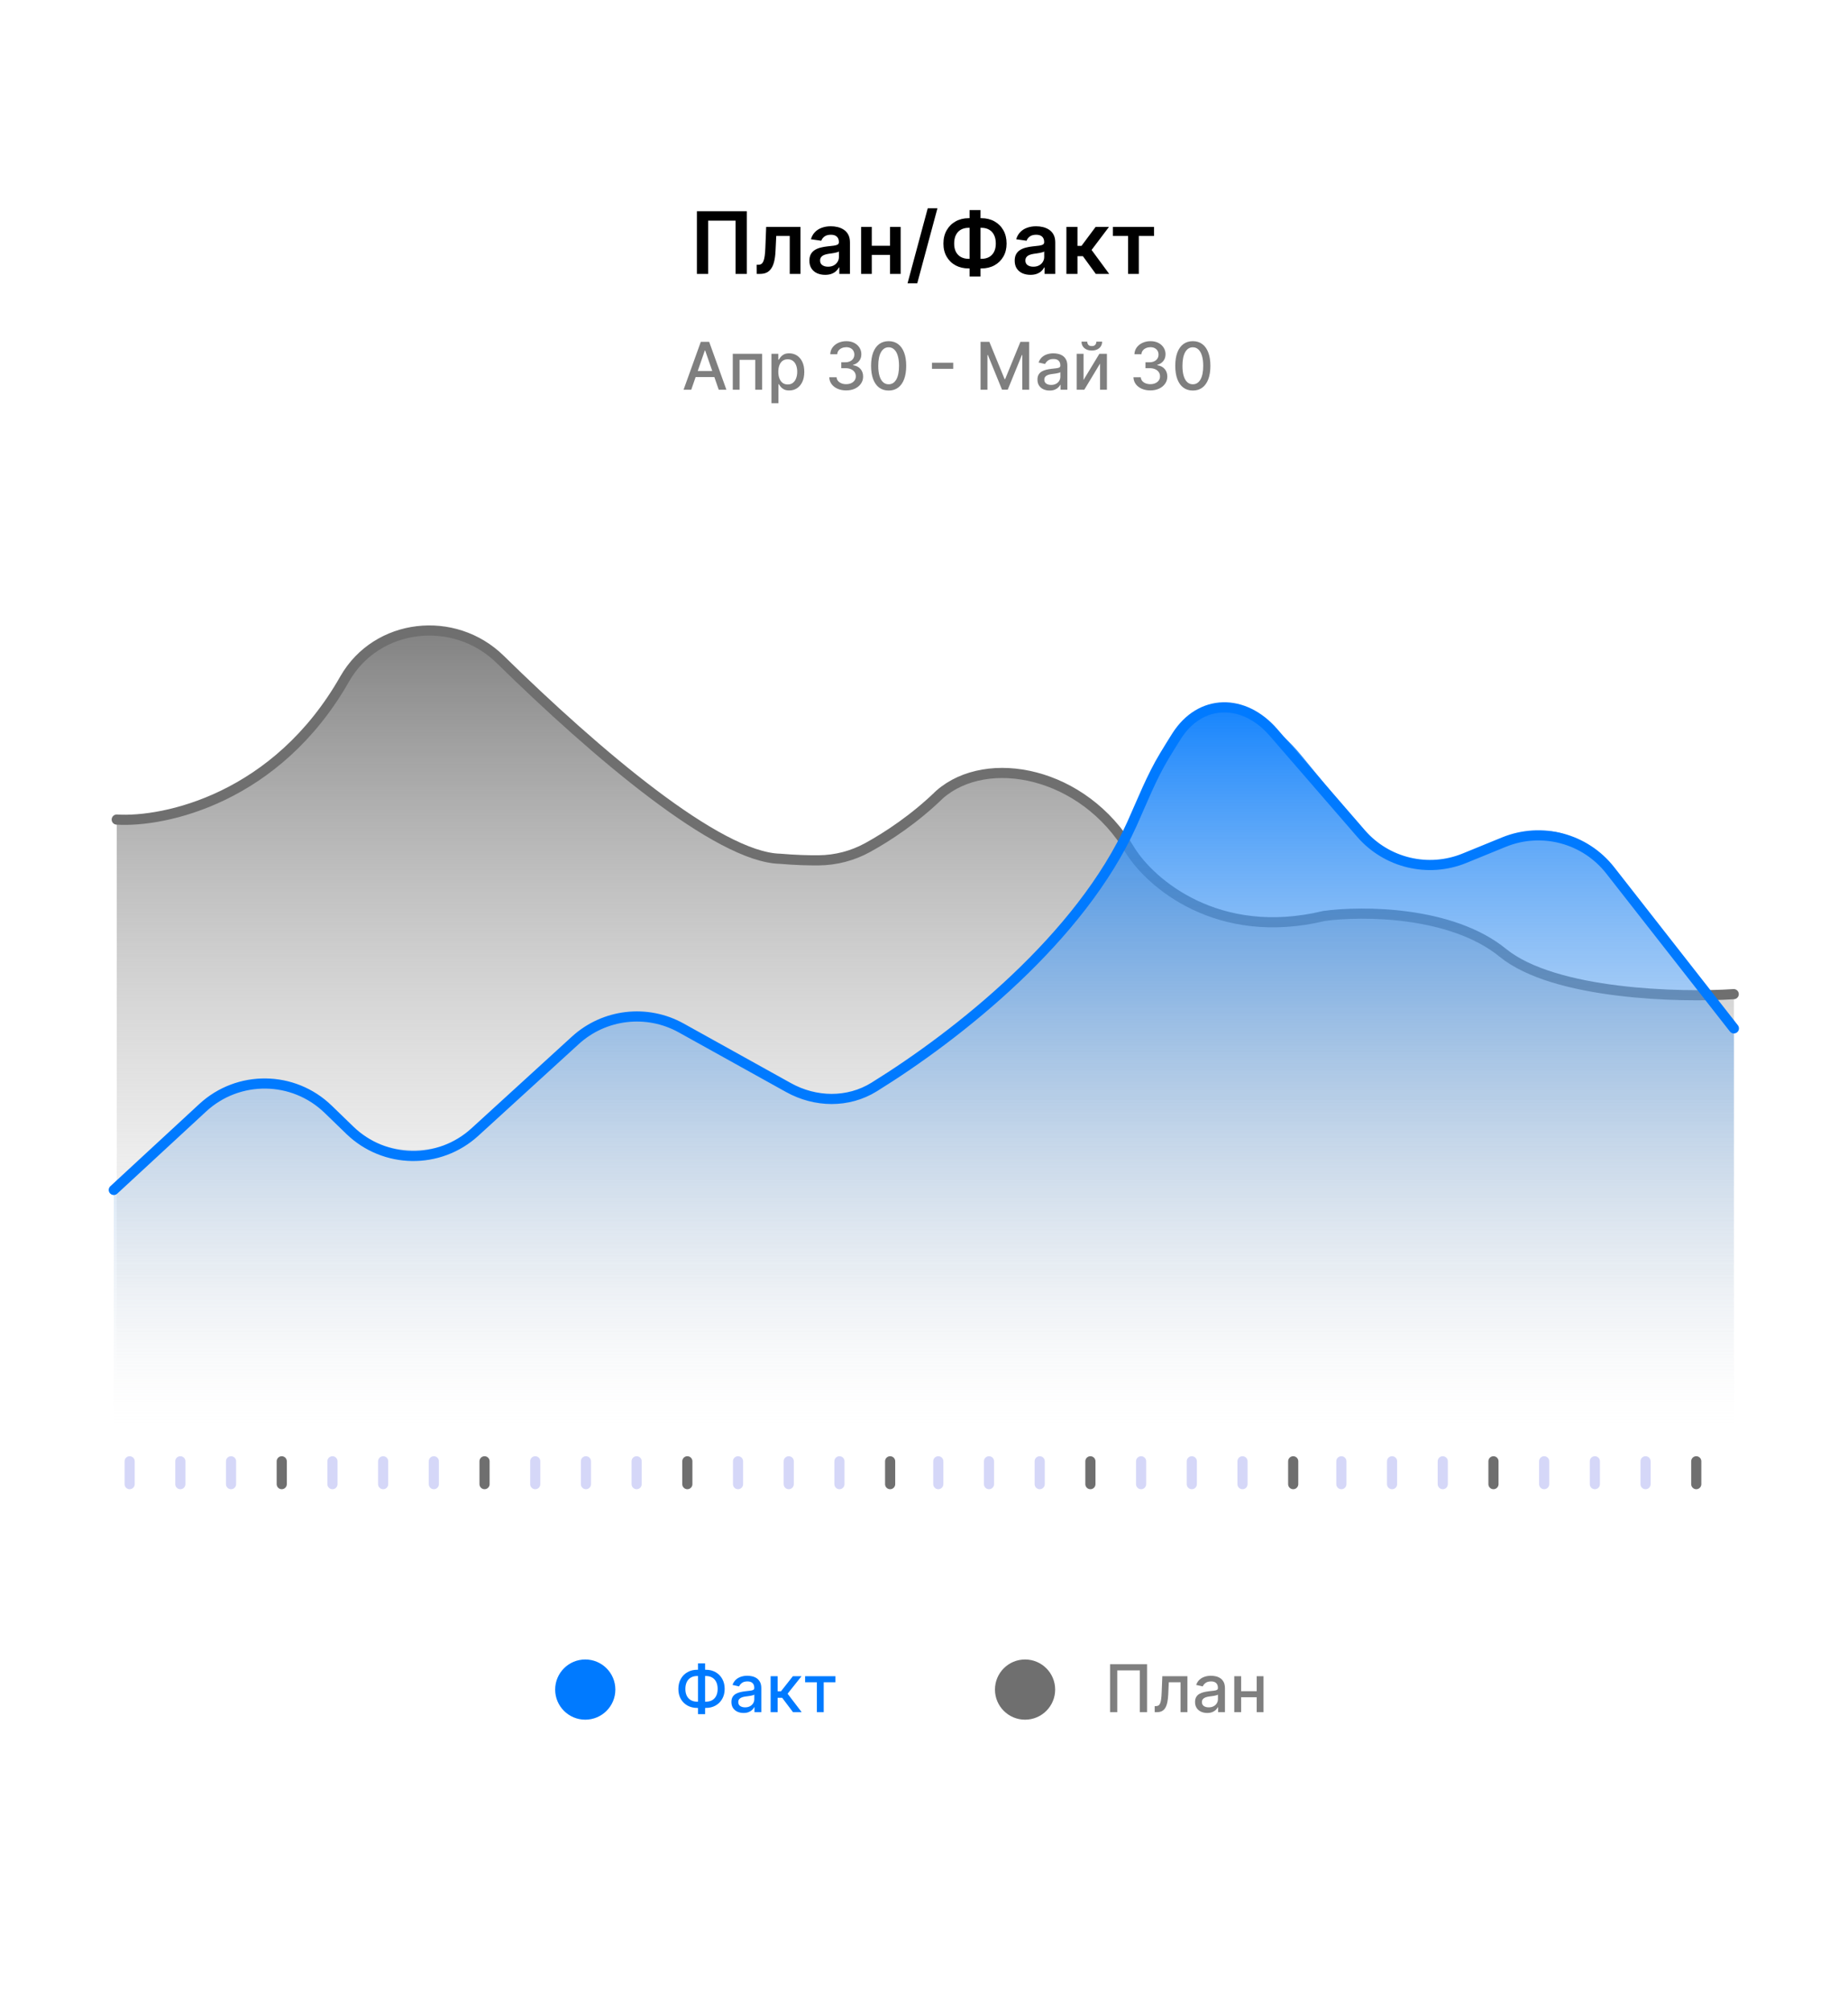 <?xml version="1.0" encoding="UTF-8"?> <svg xmlns="http://www.w3.org/2000/svg" width="729" height="793" viewBox="0 0 729 793" fill="none"><g filter="url(#filter0_d_2676_1197)"><rect x="24" y="12" width="680.875" height="744.572" rx="30" fill="white"></rect></g><path d="M294.614 83.312V108.039H290.171V87.031H279.353V108.039H274.91V83.312H294.614ZM298.499 108.039L298.475 104.441H299.115C299.598 104.441 300.004 104.332 300.334 104.115C300.664 103.898 300.938 103.536 301.155 103.028C301.373 102.513 301.542 101.821 301.662 100.952C301.783 100.082 301.868 99 301.916 97.704L302.242 89.494H315.765V108.039H311.539V93.079H306.214L305.925 99.056C305.852 100.602 305.679 101.942 305.405 103.077C305.14 104.204 304.761 105.133 304.27 105.866C303.787 106.598 303.18 107.146 302.447 107.508C301.715 107.862 300.849 108.039 299.851 108.039H298.499ZM325.502 108.413C324.327 108.413 323.269 108.204 322.327 107.786C321.393 107.359 320.653 106.731 320.105 105.902C319.566 105.073 319.296 104.051 319.296 102.835C319.296 101.789 319.49 100.924 319.876 100.239C320.262 99.555 320.789 99.008 321.458 98.597C322.126 98.187 322.878 97.877 323.715 97.668C324.561 97.45 325.434 97.293 326.335 97.197C327.422 97.084 328.303 96.983 328.98 96.895C329.656 96.798 330.147 96.653 330.453 96.46C330.767 96.259 330.923 95.949 330.923 95.531V95.458C330.923 94.549 330.654 93.844 330.115 93.345C329.575 92.846 328.798 92.597 327.784 92.597C326.714 92.597 325.865 92.83 325.237 93.297C324.617 93.764 324.198 94.315 323.981 94.951L319.9 94.371C320.222 93.245 320.753 92.303 321.494 91.546C322.234 90.781 323.14 90.21 324.21 89.832C325.281 89.445 326.464 89.252 327.76 89.252C328.654 89.252 329.543 89.357 330.428 89.566C331.314 89.775 332.123 90.121 332.855 90.604C333.588 91.079 334.175 91.727 334.618 92.548C335.069 93.369 335.294 94.396 335.294 95.627V108.039H331.093V105.491H330.948C330.682 106.007 330.308 106.49 329.825 106.94C329.35 107.383 328.75 107.741 328.026 108.015C327.309 108.281 326.468 108.413 325.502 108.413ZM326.637 105.202C327.515 105.202 328.275 105.029 328.919 104.683C329.563 104.328 330.058 103.862 330.404 103.282C330.758 102.702 330.936 102.071 330.936 101.386V99.201C330.799 99.314 330.565 99.418 330.235 99.515C329.913 99.612 329.551 99.696 329.149 99.769C328.746 99.841 328.348 99.905 327.953 99.962C327.559 100.018 327.217 100.066 326.927 100.107C326.275 100.195 325.691 100.34 325.176 100.541C324.661 100.742 324.255 101.024 323.957 101.386C323.659 101.741 323.51 102.199 323.51 102.763C323.51 103.568 323.804 104.175 324.392 104.586C324.979 104.996 325.728 105.202 326.637 105.202ZM352.427 96.955V100.541H342.551V96.955H352.427ZM343.903 89.494V108.039H339.689V89.494H343.903ZM355.289 89.494V108.039H351.087V89.494H355.289ZM369.804 82.153L361.836 111.758H358.008L365.977 82.153H369.804ZM382.132 86.065H387.13C389.062 86.065 390.777 86.479 392.274 87.308C393.771 88.137 394.946 89.304 395.799 90.81C396.653 92.307 397.079 94.062 397.079 96.074C397.079 98.038 396.653 99.756 395.799 101.229C394.946 102.702 393.771 103.849 392.274 104.67C390.777 105.483 389.062 105.89 387.13 105.89H382.132C380.192 105.89 378.469 105.487 376.964 104.683C375.467 103.87 374.292 102.727 373.439 101.254C372.585 99.781 372.159 98.058 372.159 96.086C372.159 94.074 372.589 92.319 373.451 90.822C374.312 89.317 375.491 88.149 376.988 87.32C378.493 86.483 380.208 86.065 382.132 86.065ZM382.132 89.856C380.957 89.856 379.938 90.097 379.077 90.58C378.224 91.055 377.564 91.755 377.097 92.681C376.63 93.607 376.397 94.742 376.397 96.086C376.397 97.374 376.63 98.465 377.097 99.358C377.572 100.251 378.24 100.932 379.101 101.398C379.962 101.865 380.973 102.099 382.132 102.099H387.142C388.31 102.099 389.316 101.865 390.161 101.398C391.014 100.924 391.67 100.239 392.129 99.346C392.596 98.444 392.829 97.354 392.829 96.074C392.829 94.746 392.596 93.619 392.129 92.693C391.67 91.767 391.014 91.063 390.161 90.58C389.316 90.097 388.31 89.856 387.142 89.856H382.132ZM386.792 82.877V109.053H382.482V82.877H386.792ZM406.485 108.413C405.31 108.413 404.251 108.204 403.309 107.786C402.376 107.359 401.635 106.731 401.088 105.902C400.548 105.073 400.279 104.051 400.279 102.835C400.279 101.789 400.472 100.924 400.858 100.239C401.245 99.555 401.772 99.008 402.44 98.597C403.108 98.187 403.861 97.877 404.698 97.668C405.543 97.45 406.416 97.293 407.318 97.197C408.404 97.084 409.286 96.983 409.962 96.895C410.638 96.798 411.129 96.653 411.435 96.46C411.749 96.259 411.906 95.949 411.906 95.531V95.458C411.906 94.549 411.636 93.844 411.097 93.345C410.558 92.846 409.781 92.597 408.767 92.597C407.696 92.597 406.847 92.83 406.219 93.297C405.599 93.764 405.181 94.315 404.963 94.951L400.882 94.371C401.204 93.245 401.736 92.303 402.476 91.546C403.217 90.781 404.122 90.21 405.193 89.832C406.263 89.445 407.447 89.252 408.743 89.252C409.636 89.252 410.525 89.357 411.411 89.566C412.296 89.775 413.105 90.121 413.838 90.604C414.57 91.079 415.158 91.727 415.6 92.548C416.051 93.369 416.277 94.396 416.277 95.627V108.039H412.075V105.491H411.93C411.664 106.007 411.29 106.49 410.807 106.94C410.332 107.383 409.733 107.741 409.008 108.015C408.292 108.281 407.451 108.413 406.485 108.413ZM407.62 105.202C408.497 105.202 409.258 105.029 409.902 104.683C410.546 104.328 411.041 103.862 411.387 103.282C411.741 102.702 411.918 102.071 411.918 101.386V99.201C411.781 99.314 411.548 99.418 411.218 99.515C410.896 99.612 410.533 99.696 410.131 99.769C409.729 99.841 409.33 99.905 408.936 99.962C408.541 100.018 408.199 100.066 407.909 100.107C407.257 100.195 406.674 100.34 406.159 100.541C405.644 100.742 405.237 101.024 404.939 101.386C404.641 101.741 404.493 102.199 404.493 102.763C404.493 103.568 404.786 104.175 405.374 104.586C405.962 104.996 406.71 105.202 407.62 105.202ZM420.672 108.039V89.494H425.042V96.979H426.636L432.214 89.494H437.478L430.608 98.597L437.551 108.039H432.262L427.179 101.048H425.042V108.039H420.672ZM439.015 93.079V89.494H455.242V93.079H449.241V108.039H445.015V93.079H439.015Z" fill="black"></path><path opacity="0.5" d="M272.679 153.74H269.65L276.455 134.831H279.751L286.556 153.74H283.527L278.181 138.266H278.034L272.679 153.74ZM273.186 146.335H283.01V148.736H273.186V146.335ZM289.065 153.74V139.558H300.634V153.74H297.928V141.941H291.752V153.74H289.065ZM304.325 159.058V139.558H307.021V141.857H307.251C307.411 141.562 307.642 141.22 307.944 140.833C308.246 140.445 308.664 140.106 309.2 139.817C309.735 139.521 310.443 139.374 311.323 139.374C312.468 139.374 313.49 139.663 314.388 140.242C315.287 140.82 315.992 141.654 316.503 142.744C317.02 143.833 317.278 145.144 317.278 146.677C317.278 148.21 317.023 149.524 316.512 150.619C316.001 151.709 315.299 152.549 314.407 153.14C313.514 153.725 312.496 154.017 311.351 154.017C310.489 154.017 309.784 153.873 309.237 153.583C308.695 153.294 308.27 152.955 307.962 152.568C307.655 152.18 307.418 151.835 307.251 151.534H307.085V159.058H304.325ZM307.03 146.649C307.03 147.646 307.174 148.521 307.464 149.271C307.753 150.022 308.172 150.61 308.719 151.035C309.267 151.454 309.938 151.663 310.732 151.663C311.557 151.663 312.246 151.444 312.8 151.007C313.354 150.564 313.773 149.964 314.056 149.207C314.345 148.45 314.49 147.597 314.49 146.649C314.49 145.714 314.348 144.874 314.065 144.129C313.788 143.384 313.37 142.796 312.81 142.365C312.256 141.934 311.563 141.719 310.732 141.719C309.932 141.719 309.255 141.925 308.701 142.338C308.153 142.75 307.738 143.325 307.455 144.064C307.171 144.803 307.03 145.664 307.03 146.649ZM333.798 153.999C332.53 153.999 331.398 153.78 330.401 153.343C329.41 152.906 328.625 152.3 328.046 151.524C327.474 150.743 327.166 149.838 327.123 148.81H330.022C330.059 149.37 330.247 149.856 330.585 150.269C330.93 150.675 331.379 150.989 331.933 151.21C332.487 151.432 333.103 151.543 333.78 151.543C334.525 151.543 335.183 151.414 335.756 151.155C336.334 150.896 336.787 150.536 337.113 150.075C337.439 149.607 337.602 149.068 337.602 148.459C337.602 147.825 337.439 147.268 337.113 146.788C336.793 146.302 336.322 145.92 335.7 145.643C335.085 145.366 334.34 145.227 333.466 145.227H331.869V142.901H333.466C334.168 142.901 334.783 142.775 335.313 142.522C335.848 142.27 336.267 141.919 336.568 141.47C336.87 141.014 337.021 140.482 337.021 139.872C337.021 139.288 336.888 138.78 336.624 138.349C336.365 137.912 335.996 137.57 335.516 137.324C335.042 137.078 334.482 136.955 333.835 136.955C333.22 136.955 332.644 137.069 332.109 137.296C331.579 137.518 331.149 137.838 330.816 138.257C330.484 138.669 330.305 139.164 330.281 139.743H327.52C327.551 138.721 327.852 137.823 328.425 137.047C329.003 136.271 329.767 135.665 330.715 135.228C331.663 134.791 332.715 134.573 333.872 134.573C335.085 134.573 336.131 134.81 337.012 135.284C337.898 135.751 338.581 136.376 339.061 137.158C339.548 137.94 339.788 138.795 339.781 139.725C339.788 140.783 339.492 141.682 338.895 142.421C338.304 143.159 337.516 143.655 336.531 143.907V144.055C337.787 144.246 338.76 144.744 339.449 145.551C340.145 146.357 340.489 147.357 340.483 148.551C340.489 149.592 340.2 150.524 339.615 151.349C339.037 152.174 338.246 152.823 337.242 153.297C336.239 153.765 335.091 153.999 333.798 153.999ZM350.556 154.054C349.097 154.048 347.851 153.663 346.817 152.9C345.783 152.137 344.992 151.026 344.444 149.567C343.896 148.108 343.622 146.351 343.622 144.295C343.622 142.245 343.896 140.494 344.444 139.041C344.998 137.589 345.792 136.481 346.826 135.718C347.866 134.954 349.11 134.573 350.556 134.573C352.003 134.573 353.243 134.957 354.277 135.727C355.311 136.49 356.102 137.598 356.65 139.051C357.204 140.497 357.481 142.245 357.481 144.295C357.481 146.357 357.207 148.117 356.659 149.576C356.111 151.029 355.32 152.14 354.286 152.909C353.252 153.673 352.009 154.054 350.556 154.054ZM350.556 151.589C351.837 151.589 352.837 150.964 353.557 149.715C354.283 148.465 354.646 146.659 354.646 144.295C354.646 142.725 354.48 141.399 354.148 140.316C353.822 139.226 353.351 138.401 352.735 137.841C352.126 137.275 351.4 136.992 350.556 136.992C349.282 136.992 348.282 137.619 347.556 138.875C346.829 140.131 346.463 141.937 346.457 144.295C346.457 145.871 346.62 147.203 346.946 148.293C347.279 149.376 347.749 150.198 348.359 150.758C348.968 151.312 349.701 151.589 350.556 151.589ZM376.03 143.085V145.486H367.646V143.085H376.03ZM386.812 134.831H390.274L396.294 149.53H396.516L402.536 134.831H405.998V153.74H403.283V140.057H403.108L397.531 153.713H395.278L389.702 140.048H389.526V153.74H386.812V134.831ZM414.051 154.054C413.153 154.054 412.34 153.888 411.614 153.556C410.887 153.217 410.312 152.728 409.887 152.088C409.469 151.447 409.259 150.663 409.259 149.733C409.259 148.933 409.413 148.274 409.721 147.757C410.029 147.24 410.444 146.831 410.968 146.529C411.491 146.228 412.075 146 412.722 145.846C413.368 145.692 414.027 145.575 414.698 145.495C415.547 145.397 416.236 145.317 416.766 145.255C417.295 145.187 417.68 145.08 417.92 144.932C418.16 144.784 418.28 144.544 418.28 144.212V144.147C418.28 143.341 418.052 142.716 417.597 142.273C417.147 141.83 416.477 141.608 415.584 141.608C414.655 141.608 413.922 141.814 413.387 142.227C412.857 142.633 412.491 143.085 412.288 143.584L409.693 142.993C410.001 142.131 410.45 141.436 411.041 140.906C411.638 140.371 412.325 139.983 413.1 139.743C413.876 139.497 414.691 139.374 415.547 139.374C416.113 139.374 416.713 139.441 417.347 139.577C417.988 139.706 418.585 139.946 419.139 140.297C419.699 140.648 420.157 141.15 420.514 141.802C420.871 142.448 421.05 143.289 421.05 144.323V153.74H418.354V151.801H418.243C418.065 152.158 417.797 152.509 417.44 152.854C417.083 153.199 416.624 153.485 416.064 153.713C415.504 153.94 414.833 154.054 414.051 154.054ZM414.651 151.838C415.415 151.838 416.067 151.687 416.609 151.386C417.157 151.084 417.572 150.69 417.855 150.204C418.145 149.712 418.289 149.185 418.289 148.625V146.797C418.191 146.896 418 146.988 417.717 147.074C417.44 147.154 417.123 147.225 416.766 147.286C416.409 147.342 416.061 147.394 415.722 147.443C415.384 147.486 415.101 147.523 414.873 147.554C414.338 147.622 413.848 147.736 413.405 147.896C412.968 148.056 412.617 148.287 412.352 148.588C412.094 148.884 411.965 149.278 411.965 149.77C411.965 150.453 412.217 150.97 412.722 151.321C413.227 151.666 413.87 151.838 414.651 151.838ZM427.432 149.872L433.683 139.558H436.656V153.74H433.951V143.418L427.728 153.74H424.727V139.558H427.432V149.872ZM432.501 134.757H434.772C434.772 135.798 434.403 136.644 433.664 137.296C432.932 137.943 431.941 138.266 430.691 138.266C429.448 138.266 428.46 137.943 427.728 137.296C426.995 136.644 426.629 135.798 426.629 134.757H428.891C428.891 135.219 429.026 135.628 429.297 135.985C429.568 136.336 430.033 136.512 430.691 136.512C431.338 136.512 431.799 136.336 432.076 135.985C432.359 135.634 432.501 135.225 432.501 134.757ZM453.795 153.999C452.527 153.999 451.394 153.78 450.397 153.343C449.406 152.906 448.621 152.3 448.042 151.524C447.47 150.743 447.162 149.838 447.119 148.81H450.018C450.055 149.37 450.243 149.856 450.581 150.269C450.926 150.675 451.376 150.989 451.93 151.21C452.483 151.432 453.099 151.543 453.776 151.543C454.521 151.543 455.18 151.414 455.752 151.155C456.331 150.896 456.783 150.536 457.109 150.075C457.435 149.607 457.599 149.068 457.599 148.459C457.599 147.825 457.435 147.268 457.109 146.788C456.789 146.302 456.318 145.92 455.697 145.643C455.081 145.366 454.336 145.227 453.462 145.227H451.865V142.901H453.462C454.164 142.901 454.779 142.775 455.309 142.522C455.844 142.27 456.263 141.919 456.564 141.47C456.866 141.014 457.017 140.482 457.017 139.872C457.017 139.288 456.885 138.78 456.62 138.349C456.361 137.912 455.992 137.57 455.512 137.324C455.038 137.078 454.478 136.955 453.831 136.955C453.216 136.955 452.64 137.069 452.105 137.296C451.576 137.518 451.145 137.838 450.812 138.257C450.48 138.669 450.301 139.164 450.277 139.743H447.516C447.547 138.721 447.849 137.823 448.421 137.047C449 136.271 449.763 135.665 450.711 135.228C451.659 134.791 452.711 134.573 453.868 134.573C455.081 134.573 456.127 134.81 457.008 135.284C457.894 135.751 458.577 136.376 459.057 137.158C459.544 137.94 459.784 138.795 459.778 139.725C459.784 140.783 459.488 141.682 458.891 142.421C458.3 143.159 457.512 143.655 456.528 143.907V144.055C457.783 144.246 458.756 144.744 459.445 145.551C460.141 146.357 460.485 147.357 460.479 148.551C460.485 149.592 460.196 150.524 459.611 151.349C459.033 152.174 458.242 152.823 457.238 153.297C456.235 153.765 455.087 153.999 453.795 153.999ZM470.552 154.054C469.094 154.048 467.847 153.663 466.813 152.9C465.779 152.137 464.988 151.026 464.44 149.567C463.892 148.108 463.618 146.351 463.618 144.295C463.618 142.245 463.892 140.494 464.44 139.041C464.994 137.589 465.788 136.481 466.822 135.718C467.863 134.954 469.106 134.573 470.552 134.573C471.999 134.573 473.239 134.957 474.273 135.727C475.307 136.49 476.098 137.598 476.646 139.051C477.2 140.497 477.477 142.245 477.477 144.295C477.477 146.357 477.203 148.117 476.655 149.576C476.108 151.029 475.317 152.14 474.282 152.909C473.248 153.673 472.005 154.054 470.552 154.054ZM470.552 151.589C471.833 151.589 472.833 150.964 473.553 149.715C474.279 148.465 474.643 146.659 474.643 144.295C474.643 142.725 474.476 141.399 474.144 140.316C473.818 139.226 473.347 138.401 472.731 137.841C472.122 137.275 471.396 136.992 470.552 136.992C469.278 136.992 468.278 137.619 467.552 138.875C466.825 140.131 466.459 141.937 466.453 144.295C466.453 145.871 466.616 147.203 466.942 148.293C467.275 149.376 467.746 150.198 468.355 150.758C468.964 151.312 469.697 151.589 470.552 151.589Z" fill="black"></path><path d="M275.037 658.649H278.444C279.885 658.649 281.162 658.966 282.276 659.6C283.396 660.228 284.273 661.111 284.907 662.25C285.547 663.382 285.868 664.699 285.868 666.201C285.868 667.691 285.547 668.999 284.907 670.125C284.273 671.252 283.396 672.132 282.276 672.766C281.162 673.394 279.885 673.708 278.444 673.708H275.037C273.597 673.708 272.317 673.397 271.196 672.775C270.076 672.147 269.196 671.273 268.556 670.153C267.922 669.033 267.605 667.725 267.605 666.229C267.605 664.721 267.925 663.398 268.565 662.259C269.205 661.12 270.082 660.234 271.196 659.6C272.317 658.966 273.597 658.649 275.037 658.649ZM275.037 661.114C274.052 661.114 273.212 661.32 272.517 661.733C271.821 662.139 271.289 662.724 270.919 663.487C270.55 664.25 270.365 665.164 270.365 666.229C270.365 667.269 270.55 668.165 270.919 668.916C271.295 669.661 271.83 670.236 272.526 670.642C273.221 671.042 274.059 671.243 275.037 671.243H278.453C279.432 671.243 280.266 671.042 280.956 670.642C281.651 670.236 282.181 669.658 282.544 668.907C282.913 668.15 283.098 667.248 283.098 666.201C283.098 665.149 282.913 664.244 282.544 663.487C282.181 662.724 281.651 662.139 280.956 661.733C280.266 661.32 279.432 661.114 278.453 661.114H275.037ZM278.149 656.137V676.154H275.351V656.137H278.149ZM293.321 675.693C292.422 675.693 291.61 675.527 290.883 675.194C290.157 674.856 289.581 674.366 289.157 673.726C288.738 673.086 288.529 672.301 288.529 671.372C288.529 670.572 288.683 669.913 288.991 669.396C289.298 668.879 289.714 668.47 290.237 668.168C290.76 667.866 291.345 667.639 291.991 667.485C292.638 667.331 293.296 667.214 293.967 667.134C294.817 667.035 295.506 666.955 296.035 666.894C296.565 666.826 296.949 666.718 297.189 666.571C297.43 666.423 297.55 666.183 297.55 665.85V665.786C297.55 664.98 297.322 664.355 296.866 663.912C296.417 663.468 295.746 663.247 294.854 663.247C293.924 663.247 293.192 663.453 292.656 663.865C292.127 664.272 291.76 664.724 291.557 665.223L288.963 664.632C289.271 663.77 289.72 663.074 290.311 662.545C290.908 662.01 291.594 661.622 292.37 661.382C293.145 661.136 293.961 661.012 294.817 661.012C295.383 661.012 295.983 661.08 296.617 661.216C297.257 661.345 297.854 661.585 298.408 661.936C298.968 662.287 299.427 662.788 299.784 663.441C300.141 664.087 300.319 664.927 300.319 665.961V675.379H297.623V673.44H297.513C297.334 673.797 297.066 674.148 296.709 674.493C296.352 674.837 295.894 675.123 295.334 675.351C294.773 675.579 294.103 675.693 293.321 675.693ZM293.921 673.477C294.684 673.477 295.337 673.326 295.878 673.025C296.426 672.723 296.842 672.329 297.125 671.843C297.414 671.35 297.559 670.824 297.559 670.264V668.436C297.46 668.534 297.269 668.627 296.986 668.713C296.709 668.793 296.392 668.864 296.035 668.925C295.678 668.98 295.331 669.033 294.992 669.082C294.653 669.125 294.37 669.162 294.143 669.193C293.607 669.261 293.118 669.374 292.675 669.534C292.238 669.694 291.887 669.925 291.622 670.227C291.363 670.522 291.234 670.916 291.234 671.409C291.234 672.092 291.487 672.609 291.991 672.96C292.496 673.305 293.139 673.477 293.921 673.477ZM303.996 675.379V661.197H306.757V667.143H308.087L312.768 661.197H316.184L310.69 668.094L316.249 675.379H312.823L308.548 669.71H306.757V675.379H303.996ZM317.599 663.579V661.197H329.565V663.579H324.939V675.379H322.243V663.579H317.599Z" fill="#007AFF"></path><path opacity="0.5" d="M452.488 656.47V675.379H449.645V658.907H440.744V675.379H437.9V656.47H452.488ZM455.512 675.379L455.503 672.988H456.011C456.405 672.988 456.734 672.904 456.999 672.738C457.269 672.566 457.491 672.277 457.663 671.87C457.836 671.464 457.968 670.904 458.06 670.19C458.153 669.47 458.22 668.565 458.263 667.475L458.513 661.197H468.411V675.379H465.705V663.579H461.07L460.849 668.399C460.793 669.568 460.673 670.59 460.489 671.464C460.31 672.338 460.049 673.068 459.704 673.652C459.359 674.231 458.916 674.665 458.374 674.954C457.833 675.237 457.174 675.379 456.398 675.379H455.512ZM476.219 675.693C475.321 675.693 474.508 675.527 473.782 675.194C473.055 674.856 472.48 674.366 472.055 673.726C471.637 673.086 471.427 672.301 471.427 671.372C471.427 670.572 471.581 669.913 471.889 669.396C472.197 668.879 472.612 668.47 473.135 668.168C473.659 667.866 474.243 667.639 474.89 667.485C475.536 667.331 476.195 667.214 476.866 667.134C477.715 667.035 478.404 666.955 478.934 666.894C479.463 666.826 479.848 666.718 480.088 666.571C480.328 666.423 480.448 666.183 480.448 665.85V665.786C480.448 664.98 480.22 664.355 479.765 663.912C479.315 663.468 478.644 663.247 477.752 663.247C476.823 663.247 476.09 663.453 475.555 663.865C475.025 664.272 474.659 664.724 474.456 665.223L471.861 664.632C472.169 663.77 472.618 663.074 473.209 662.545C473.806 662.01 474.493 661.622 475.268 661.382C476.044 661.136 476.859 661.012 477.715 661.012C478.281 661.012 478.881 661.08 479.515 661.216C480.156 661.345 480.753 661.585 481.307 661.936C481.867 662.287 482.325 662.788 482.682 663.441C483.039 664.087 483.218 664.927 483.218 665.961V675.379H480.522V673.44H480.411C480.233 673.797 479.965 674.148 479.608 674.493C479.251 674.837 478.792 675.123 478.232 675.351C477.672 675.579 477.001 675.693 476.219 675.693ZM476.819 673.477C477.583 673.477 478.235 673.326 478.777 673.025C479.325 672.723 479.74 672.329 480.023 671.843C480.313 671.35 480.457 670.824 480.457 670.264V668.436C480.359 668.534 480.168 668.627 479.885 668.713C479.608 668.793 479.291 668.864 478.934 668.925C478.577 668.98 478.229 669.033 477.89 669.082C477.552 669.125 477.269 669.162 477.041 669.193C476.506 669.261 476.016 669.374 475.573 669.534C475.136 669.694 474.785 669.925 474.52 670.227C474.262 670.522 474.133 670.916 474.133 671.409C474.133 672.092 474.385 672.609 474.89 672.96C475.394 673.305 476.038 673.477 476.819 673.477ZM496.506 667.097V669.488H488.825V667.097H496.506ZM489.6 661.197V675.379H486.895V661.197H489.6ZM498.436 661.197V675.379H495.74V661.197H498.436Z" fill="black"></path><circle cx="404.365" cy="666.469" r="11.873" fill="#6F6F6F"></circle><circle cx="230.873" cy="666.469" r="11.873" fill="#007AFF"></circle><path d="M71.141 576.418V585.428" stroke="#D5D7F8" stroke-width="4" stroke-linecap="round"></path><path d="M231.141 576.418V585.428" stroke="#D5D7F8" stroke-width="4" stroke-linecap="round"></path><path d="M390.141 576.418V585.428" stroke="#D5D7F8" stroke-width="4" stroke-linecap="round"></path><path d="M549.141 576.418V585.428" stroke="#D5D7F8" stroke-width="4" stroke-linecap="round"></path><path d="M151.141 576.418V585.428" stroke="#D5D7F8" stroke-width="4" stroke-linecap="round"></path><path d="M311.141 576.418V585.428" stroke="#D5D7F8" stroke-width="4" stroke-linecap="round"></path><path d="M470.141 576.418V585.428" stroke="#D5D7F8" stroke-width="4" stroke-linecap="round"></path><path d="M629.141 576.418V585.428" stroke="#D5D7F8" stroke-width="4" stroke-linecap="round"></path><path d="M111.141 576.418V585.428" stroke="#6F6F6F" stroke-width="4" stroke-linecap="round"></path><path d="M271.141 576.418V585.428" stroke="#6F6F6F" stroke-width="4" stroke-linecap="round"></path><path d="M430.141 576.418V585.428" stroke="#6F6F6F" stroke-width="4" stroke-linecap="round"></path><path d="M589.141 576.418V585.428" stroke="#6F6F6F" stroke-width="4" stroke-linecap="round"></path><path d="M191.141 576.418V585.428" stroke="#6F6F6F" stroke-width="4" stroke-linecap="round"></path><path d="M351.141 576.418V585.428" stroke="#6F6F6F" stroke-width="4" stroke-linecap="round"></path><path d="M510.141 576.418V585.428" stroke="#6F6F6F" stroke-width="4" stroke-linecap="round"></path><path d="M669.141 576.418V585.428" stroke="#6F6F6F" stroke-width="4" stroke-linecap="round"></path><path d="M51.141 576.418V585.428" stroke="#D5D7F8" stroke-width="4" stroke-linecap="round"></path><path d="M211.141 576.418V585.428" stroke="#D5D7F8" stroke-width="4" stroke-linecap="round"></path><path d="M370.141 576.418V585.428" stroke="#D5D7F8" stroke-width="4" stroke-linecap="round"></path><path d="M529.141 576.418V585.428" stroke="#D5D7F8" stroke-width="4" stroke-linecap="round"></path><path d="M131.141 576.418V585.428" stroke="#D5D7F8" stroke-width="4" stroke-linecap="round"></path><path d="M291.141 576.418V585.428" stroke="#D5D7F8" stroke-width="4" stroke-linecap="round"></path><path d="M450.141 576.418V585.428" stroke="#D5D7F8" stroke-width="4" stroke-linecap="round"></path><path d="M609.141 576.418V585.428" stroke="#D5D7F8" stroke-width="4" stroke-linecap="round"></path><path d="M91.141 576.418V585.428" stroke="#D5D7F8" stroke-width="4" stroke-linecap="round"></path><path d="M251.141 576.418V585.428" stroke="#D5D7F8" stroke-width="4" stroke-linecap="round"></path><path d="M410.141 576.418V585.428" stroke="#D5D7F8" stroke-width="4" stroke-linecap="round"></path><path d="M569.141 576.418V585.428" stroke="#D5D7F8" stroke-width="4" stroke-linecap="round"></path><path d="M171.141 576.418V585.428" stroke="#D5D7F8" stroke-width="4" stroke-linecap="round"></path><path d="M331.141 576.418V585.428" stroke="#D5D7F8" stroke-width="4" stroke-linecap="round"></path><path d="M490.141 576.418V585.428" stroke="#D5D7F8" stroke-width="4" stroke-linecap="round"></path><path d="M649.141 576.418V585.428" stroke="#D5D7F8" stroke-width="4" stroke-linecap="round"></path><path d="M136.436 267.704C109.497 314.993 64.952 324.462 46.047 323.286V543.836H683.988V392.298C662.914 393.707 615.669 392.392 595.286 375.857C574.903 359.322 539.611 359.26 524.513 361.295C482.238 371.441 455.627 348.299 447.606 335.46C429.205 304.457 390.988 296.941 372.115 313.382C362.193 323.007 351.428 330.042 343.49 334.374C337.58 337.598 331.003 339.298 324.271 339.364C320.108 339.405 314.907 339.261 308.891 338.748C284.318 338.198 235.864 297.067 197.948 260.064C179.728 242.282 149.173 245.661 136.436 267.704Z" fill="url(#paint0_linear_2676_1197)"></path><path d="M46.047 323.286C64.868 324.462 109.216 314.993 136.036 267.704V267.704C148.694 245.7 179.185 242.332 197.315 260.101C235.057 297.094 283.273 338.198 307.729 338.748C313.679 339.258 318.828 339.403 322.958 339.365C329.716 339.303 336.317 337.589 342.241 334.338C350.138 330.003 360.823 322.98 370.674 313.382C389.463 296.941 427.512 304.457 445.832 335.46C453.817 348.299 480.31 371.441 522.398 361.295C537.43 359.26 572.566 359.322 592.859 375.857C613.151 392.392 662.943 393.554 683.924 392.145" stroke="#6F6F6F" stroke-width="4" stroke-linecap="round"></path><path d="M75.74 439.881L44.887 468.397V563.214H683.988V404.67L628.077 336.595C621.537 328.633 610.644 325.733 601.011 329.39L569.939 341.188C560.297 344.848 549.395 341.94 542.858 333.964L513.51 298.154C494.171 274.559 471.248 274.155 456.785 301.017C454.684 304.918 451.243 312.147 449.701 316.301C431.561 365.183 378.804 406.928 343.686 428.497C334.059 434.41 322.064 434.226 312.125 428.855L266.294 404.089C253.328 397.082 237.324 399.227 226.661 409.4L192.608 441.888C175.844 457.881 149.367 457.53 133.033 441.096C117.374 425.34 92.054 424.804 75.74 439.881Z" fill="url(#paint1_linear_2676_1197)"></path><path d="M44.887 469.383L79.963 436.964C93.994 423.995 115.713 424.247 129.439 437.538L138.01 445.837C151.676 459.069 173.278 459.385 187.326 446.559L226.963 410.369C238.387 399.938 255.197 397.972 268.72 405.485L311.061 429.008C321.648 434.889 334.527 435.163 344.821 428.782C378.063 408.176 426.289 369.991 446.558 324.943C450.634 315.882 454.243 306.565 459.384 298.063C461.01 295.373 462.582 292.833 464.089 290.45C473.566 275.46 490.742 275.484 502.352 288.891L536.889 328.772C546.997 340.444 563.422 344.37 577.715 338.532L593.247 332.188C608.152 326.1 625.287 330.649 635.21 343.328L683.988 405.655" stroke="#007AFF" stroke-width="4" stroke-linecap="round"></path><defs><filter id="filter0_d_2676_1197" x="0" y="0" width="728.875" height="792.572" filterUnits="userSpaceOnUse" color-interpolation-filters="sRGB"><feFlood flood-opacity="0" result="BackgroundImageFix"></feFlood><feColorMatrix in="SourceAlpha" type="matrix" values="0 0 0 0 0 0 0 0 0 0 0 0 0 0 0 0 0 0 127 0" result="hardAlpha"></feColorMatrix><feMorphology radius="10" operator="erode" in="SourceAlpha" result="effect1_dropShadow_2676_1197"></feMorphology><feOffset dy="12"></feOffset><feGaussianBlur stdDeviation="17"></feGaussianBlur><feComposite in2="hardAlpha" operator="out"></feComposite><feColorMatrix type="matrix" values="0 0 0 0 0.227 0 0 0 0 0.302 0 0 0 0 0.914 0 0 0 0.15 0"></feColorMatrix><feBlend mode="normal" in2="BackgroundImageFix" result="effect1_dropShadow_2676_1197"></feBlend><feBlend mode="normal" in="SourceGraphic" in2="effect1_dropShadow_2676_1197" result="shape"></feBlend></filter><linearGradient id="paint0_linear_2676_1197" x1="365.018" y1="223.193" x2="365.018" y2="543.836" gradientUnits="userSpaceOnUse"><stop stop-color="#6F6F6F"></stop><stop offset="1" stop-color="#D9D9D9" stop-opacity="0"></stop></linearGradient><linearGradient id="paint1_linear_2676_1197" x1="364.437" y1="264.602" x2="364.437" y2="563.199" gradientUnits="userSpaceOnUse"><stop stop-color="#007AFF"></stop><stop offset="1" stop-color="#D9D9D9" stop-opacity="0"></stop></linearGradient></defs></svg> 